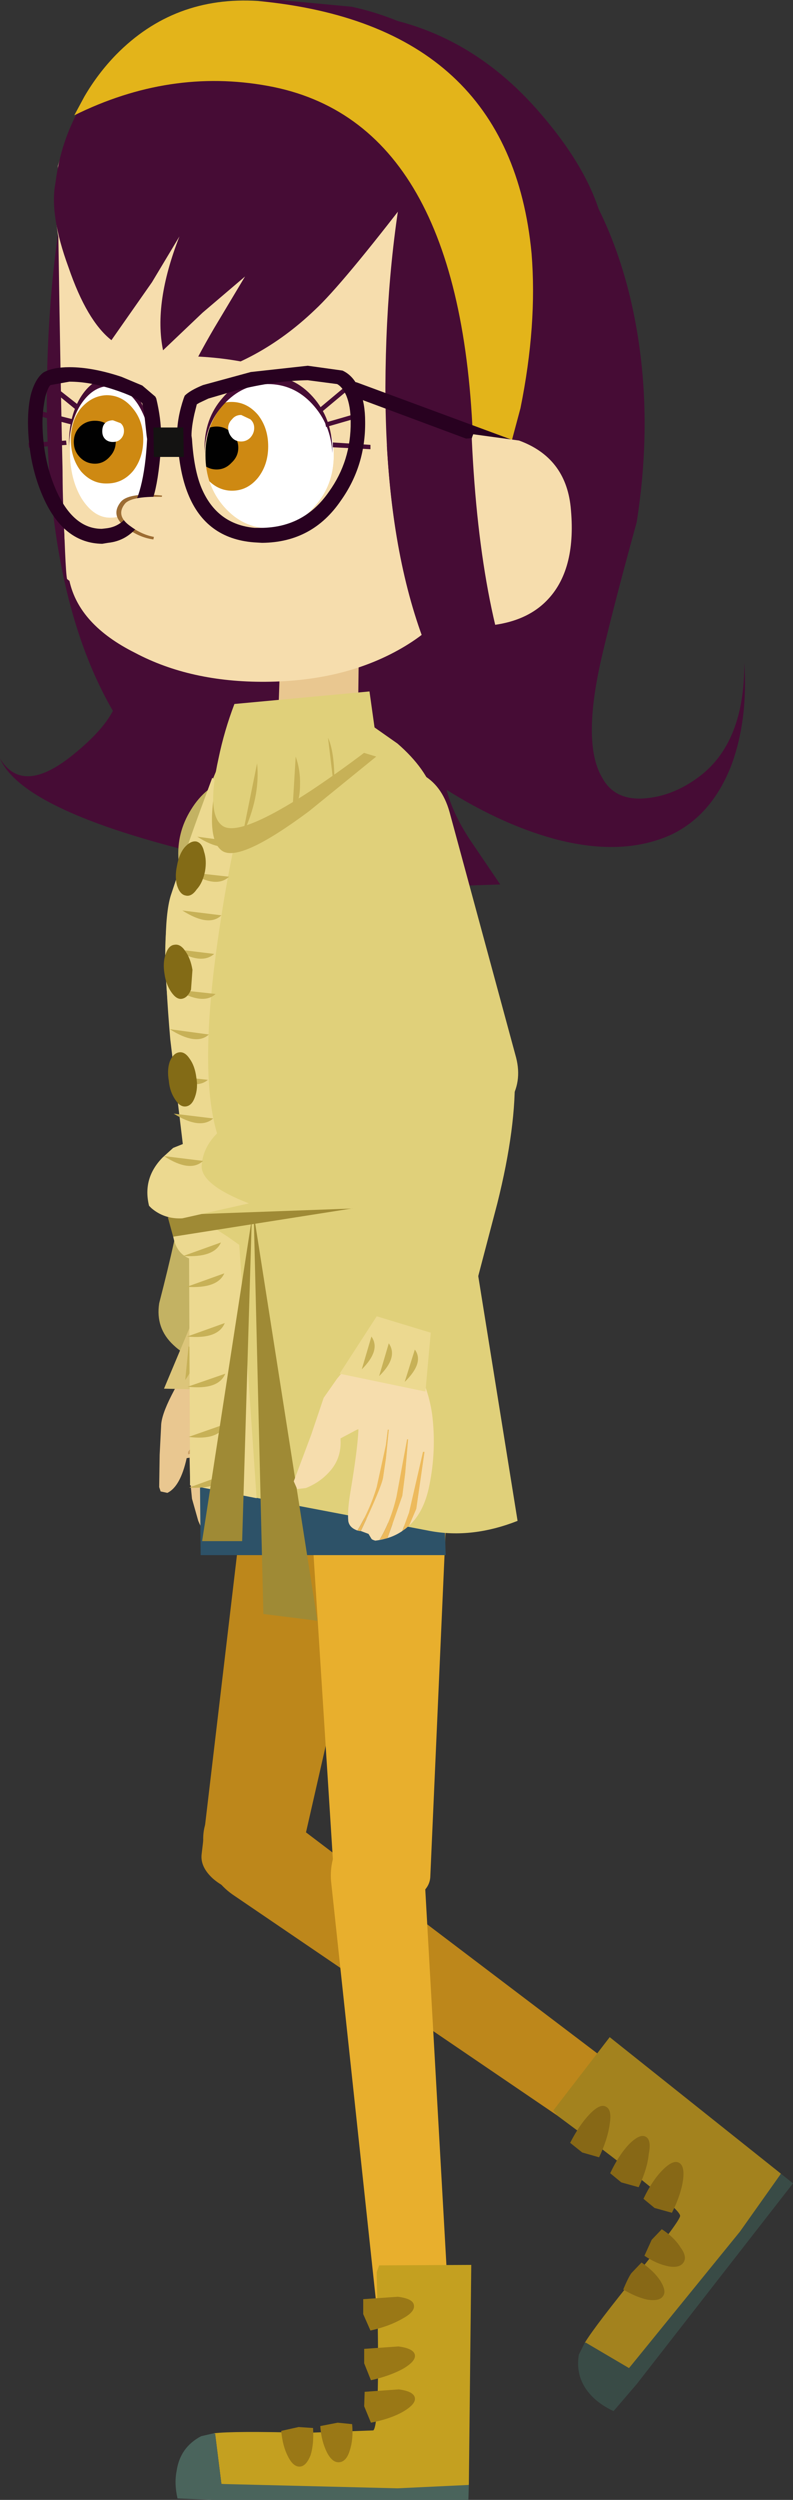 <?xml version="1.0" encoding="UTF-8" standalone="no"?>
<svg xmlns:xlink="http://www.w3.org/1999/xlink" height="259.05px" width="82.2px" xmlns="http://www.w3.org/2000/svg">
  <rect width="100%" height="100%" fill="#333333" stroke="none"/>
  <g transform="matrix(1.0, 0.0, 0.0, 1.0, -7.25, 48.95)">
    <path d="M31.0 110.35 L30.7 110.45 30.6 110.5 30.6 110.45 29.85 110.7 Q28.75 110.9 27.8 108.65 L27.15 106.35 26.95 104.3 26.9 102.1 26.6 102.15 Q25.95 105.1 24.6 105.75 L23.9 105.6 23.75 105.15 23.8 101.8 23.95 98.85 Q23.95 97.75 25.05 95.6 L26.4 93.0 31.7 92.0 Q34.1 94.75 33.55 102.05 L33.65 102.05 Q33.55 102.6 33.6 103.05 L33.75 104.9 33.5 106.95 33.45 107.15 33.6 107.45 33.45 107.5 33.35 107.45 32.75 108.65 32.5 108.95 Q32.8 108.15 32.7 107.55 L32.0 105.1 31.7 102.35 31.65 102.35 Q31.35 103.45 32.0 106.05 32.5 108.05 32.2 109.4 L31.15 110.25 31.25 109.35 31.05 108.15 30.1 104.35 Q29.9 103.1 30.0 102.2 L29.85 103.55 30.1 104.8 30.75 107.6 Q30.95 108.45 30.8 109.3 L30.75 110.4 31.0 110.35 M28.75 102.25 L28.6 102.3 28.5 104.1 28.75 105.6 29.3 107.55 29.85 109.3 29.9 110.4 30.0 110.4 30.1 109.9 30.1 109.55 29.55 107.8 Q29.15 106.95 28.9 105.45 28.75 104.8 28.9 104.05 L28.75 102.25 M29.4 95.5 L29.35 95.5 Q29.75 96.45 29.05 98.45 L28.45 100.05 27.5 100.9 Q26.7 101.35 26.75 101.65 L26.8 101.75 Q28.65 100.55 29.3 98.65 29.85 97.05 29.4 95.5" fill="#e9c790" fill-rule="evenodd" stroke="none"/>
    <path d="M32.5 108.95 L32.3 109.25 32.25 109.35 32.2 109.4 Q32.5 108.05 32.0 106.05 31.35 103.45 31.65 102.35 L31.7 102.35 32.0 105.1 32.7 107.55 Q32.8 108.15 32.5 108.95 M31.15 110.25 L31.0 110.35 30.75 110.4 30.8 109.3 Q30.95 108.45 30.75 107.6 L30.1 104.8 29.85 103.55 30.0 102.2 Q29.9 103.1 30.1 104.35 L31.05 108.15 31.25 109.35 31.15 110.25 M29.4 95.5 Q29.85 97.05 29.3 98.65 28.65 100.55 26.8 101.75 L26.75 101.65 Q26.7 101.35 27.5 100.9 L28.45 100.05 29.05 98.45 Q29.75 96.45 29.35 95.5 L29.4 95.5 M28.75 102.25 L28.9 104.05 Q28.75 104.8 28.9 105.45 29.15 106.95 29.55 107.8 L30.1 109.55 30.1 109.9 30.0 110.4 29.9 110.4 29.85 109.3 29.3 107.55 28.75 105.6 28.5 104.1 28.6 102.3 28.75 102.25" fill="#d0a367" fill-rule="evenodd" stroke="none"/>
    <path d="M27.1 63.1 Q27.35 68.45 26.25 74.75 25.6 78.95 23.75 86.1 23.35 88.7 25.25 90.45 27.15 92.25 29.95 92.15 32.6 91.95 34.65 90.2 L36.1 88.25 37.2 74.7 Q37.75 66.5 36.55 61.05 34.95 59.5 32.8 59.25 30.5 58.75 28.75 59.95 27.15 61.05 27.1 63.1" fill="#c3b263" fill-rule="evenodd" stroke="none"/>
    <path d="M27.0 88.4 L24.25 94.95 33.35 95.15 32.8 89.1 27.0 88.4" fill="#dcc57a" fill-rule="evenodd" stroke="none"/>
    <path d="M26.8 90.55 L26.45 94.05 Q28.1 91.8 26.8 90.55" fill="#c7b157" fill-rule="evenodd" stroke="none"/>
    <path d="M28.7 90.95 L28.35 94.45 Q30.0 92.15 28.7 90.95" fill="#c7b157" fill-rule="evenodd" stroke="none"/>
    <path d="M31.45 91.05 L31.05 94.55 Q32.65 92.3 31.45 91.05" fill="#c7b157" fill-rule="evenodd" stroke="none"/>
    <path d="M31.55 147.5 L72.55 175.4 Q74.1 176.4 75.8 175.45 L77.1 174.35 Q78.0 173.1 77.85 171.7 77.75 170.35 76.7 169.55 L35.7 138.45 Q33.75 136.9 31.6 137.25 29.55 137.55 28.75 139.5 27.9 141.4 28.7 143.8 29.5 146.15 31.55 147.5" fill="#bd871b" fill-rule="evenodd" stroke="none"/>
    <path d="M37.95 145.4 L48.5 99.1 Q49.15 96.05 47.35 93.45 45.6 90.8 42.35 90.2 39.15 89.6 36.6 91.4 34.05 93.15 33.7 96.2 L28.15 143.2 Q28.0 144.5 29.3 145.7 30.6 146.85 32.6 147.25 L36.05 147.15 Q37.6 146.6 37.95 145.4" fill="#bd871b" fill-rule="evenodd" stroke="none"/>
    <path d="M73.65 186.25 Q68.9 192.1 67.85 193.85 L67.95 193.8 72.45 196.45 84.4 182.9 88.2 176.3 70.45 162.15 64.6 169.75 65.05 170.3 65.45 170.6 Q77.65 179.65 77.75 180.65 77.8 181.1 73.65 186.25" fill="#a3821e" fill-rule="evenodd" stroke="none"/>
    <path d="M70.85 200.9 L73.25 198.1 89.45 177.3 88.2 176.3 83.95 182.3 72.45 196.45 67.95 193.8 67.85 193.85 67.25 195.05 Q66.85 197.5 68.55 199.3 69.45 200.25 70.85 200.9" fill="#394b46" fill-rule="evenodd" stroke="none"/>
    <path d="M70.05 169.35 Q69.45 169.0 68.35 170.15 67.3 171.25 66.35 173.1 L67.6 174.1 69.35 174.6 Q70.25 172.7 70.45 171.15 70.7 169.65 70.05 169.35" fill="#876816" fill-rule="evenodd" stroke="none"/>
    <path d="M70.5 176.25 L71.65 177.2 73.45 177.7 Q74.35 175.8 74.5 174.25 74.8 172.75 74.15 172.45 73.55 172.15 72.45 173.25 71.4 174.35 70.5 176.25" fill="#876816" fill-rule="evenodd" stroke="none"/>
    <path d="M77.6 175.15 Q77.0 174.85 75.95 175.9 74.85 177.0 73.95 178.9 L75.1 179.85 76.9 180.35 Q77.85 178.45 78.05 176.95 78.25 175.45 77.6 175.15" fill="#876816" fill-rule="evenodd" stroke="none"/>
    <path d="M75.85 182.05 L74.8 183.15 74.05 184.8 Q75.3 185.65 76.55 185.9 77.7 186.1 78.1 185.5 78.5 184.9 77.8 183.95 77.15 182.9 75.85 182.05" fill="#876816" fill-rule="evenodd" stroke="none"/>
    <path d="M73.75 185.5 L72.7 186.6 Q72.4 187.0 71.85 188.3 73.2 189.1 74.35 189.35 75.65 189.55 76.0 188.95 76.35 188.45 75.7 187.4 75.05 186.4 73.75 185.5" fill="#876816" fill-rule="evenodd" stroke="none"/>
    <path d="M20.25 -31.3 Q19.6 -31.95 17.2 -25.65 15.1 -20.15 14.55 -17.65 13.4 -12.65 14.1 -6.75 14.65 -3.35 16.4 3.7 L18.65 13.3 Q19.9 19.0 19.55 22.8 19.3 25.7 14.65 29.4 9.55 33.45 7.25 29.65 9.85 35.65 32.3 40.5 41.15 42.4 48.9 43.05 L59.1 42.7 55.95 38.05 Q54.15 35.3 53.55 32.9 59.2 36.45 64.6 37.95 71.6 39.85 76.7 37.6 81.05 35.6 83.1 30.25 84.8 25.55 84.4 19.7 84.45 28.0 79.7 31.55 77.15 33.45 74.4 33.75 71.0 34.15 69.65 31.6 67.5 27.95 69.75 18.6 70.95 13.5 73.25 5.15 75.05 -6.3 72.9 -16.65 70.45 -28.4 63.25 -36.05 58.8 -40.65 52.15 -44.45 44.0 -49.1 39.3 -47.75 L20.25 -31.3" fill="#460c35" fill-rule="evenodd" stroke="none"/>
    <path d="M27.05 34.95 Q25.55 37.35 25.75 40.15 L27.05 64.45 Q27.1 66.6 28.55 67.9 30.05 69.35 32.0 69.15 33.75 69.0 35.1 67.75 37.0 66.15 37.0 63.55 L36.95 37.2 Q36.95 34.3 35.15 32.65 33.35 31.05 30.95 31.8 28.55 32.5 27.05 34.95" fill="#c3b263" fill-rule="evenodd" stroke="none"/>
    <path d="M41.6 146.3 L46.9 195.8 Q47.1 197.6 48.95 198.3 L50.65 198.55 Q52.15 198.45 53.1 197.4 54.1 196.4 54.05 195.1 L51.15 143.6 Q51.1 141.1 49.45 139.7 47.85 138.35 45.85 139.0 43.85 139.6 42.55 141.8 41.3 143.95 41.6 146.3" fill="#e8af2d" fill-rule="evenodd" stroke="none"/>
    <path d="M51.85 145.6 L53.95 98.15 Q54.1 95.1 51.85 92.85 49.6 90.55 46.3 90.55 43.05 90.5 40.85 92.75 38.7 94.95 38.85 98.0 L41.85 145.2 Q41.9 146.5 43.4 147.45 44.9 148.4 46.9 148.4 48.85 148.5 50.3 147.65 51.75 146.85 51.85 145.6" fill="#e8af2d" fill-rule="evenodd" stroke="none"/>
    <path d="M27.75 80.9 L52.35 77.95 53.45 112.2 28.05 112.2 27.75 80.9" fill="#2d5268" fill-rule="evenodd" stroke="none"/>
    <path d="M28.3 83.0 Q29.65 88.2 34.35 90.9 39.05 93.55 44.3 92.15 49.55 90.75 52.2 86.1 54.95 81.4 53.6 76.2 52.2 71.0 47.45 68.35 42.85 65.65 37.6 67.05 32.35 68.45 29.6 73.15 26.9 77.8 28.3 83.0" fill="#e0d07a" fill-rule="evenodd" stroke="none"/>
    <path d="M29.5 80.7 Q35.2 78.0 41.15 76.7 48.75 75.0 55.95 77.85 L60.9 108.65 Q56.2 110.5 51.85 109.7 L26.95 104.95 29.5 80.7" fill="#e0d07a" fill-rule="evenodd" stroke="none"/>
    <path d="M25.1 77.6 Q25.0 80.7 26.85 81.45 L26.95 104.95 33.85 106.3 32.05 80.05 30.85 79.2 27.75 77.2 25.1 77.6" fill="#ecd990" fill-rule="evenodd" stroke="none"/>
    <path d="M30.5 83.0 L26.6 84.4 Q29.8 84.6 30.5 83.0" fill="#c7b157" fill-rule="evenodd" stroke="none"/>
    <path d="M30.55 88.15 L26.65 89.55 Q29.85 89.85 30.55 88.15" fill="#c7b157" fill-rule="evenodd" stroke="none"/>
    <path d="M30.6 93.4 L26.7 94.75 Q29.9 95.1 30.6 93.4" fill="#c7b157" fill-rule="evenodd" stroke="none"/>
    <path d="M30.65 98.6 L26.8 99.95 Q29.95 100.35 30.65 98.6" fill="#c7b157" fill-rule="evenodd" stroke="none"/>
    <path d="M30.7 103.8 L26.85 105.2 Q29.95 105.4 30.7 103.8" fill="#c7b157" fill-rule="evenodd" stroke="none"/>
    <path d="M30.15 79.8 L26.25 81.2 Q29.45 81.4 30.15 79.8" fill="#c7b157" fill-rule="evenodd" stroke="none"/>
    <path d="M34.55 118.3 L40.15 119.0 33.55 76.85 34.55 118.3" fill="#9f8a35" fill-rule="evenodd" stroke="none"/>
    <path d="M33.35 77.35 L28.2 110.75 32.35 110.75 33.35 77.35" fill="#9f8a35" fill-rule="evenodd" stroke="none"/>
    <path d="M14.65 -32.45 Q12.15 -21.2 12.1 -7.6 12.1 19.7 24.25 31.6 L22.15 24.55 24.65 27.75 Q27.5 31.05 29.5 31.8 L30.0 31.95 29.35 31.15 Q27.5 28.95 25.9 25.2 20.05 11.15 21.0 -16.7 21.05 -30.95 17.85 -33.15 16.2 -34.25 14.65 -32.45" fill="#460c35" fill-rule="evenodd" stroke="none"/>
    <path d="M53.1 74.8 Q53.95 73.65 52.7 72.45 L24.65 77.2 25.2 79.2 53.1 74.8" fill="#9f8a35" fill-rule="evenodd" stroke="none"/>
    <path d="M24.6 46.6 Q23.8 51.25 25.85 64.5 26.85 71.15 28.1 76.85 L52.95 75.95 53.1 56.4 Q53.15 36.3 52.3 33.5 51.45 30.7 48.45 28.1 L45.6 26.1 31.4 26.75 28.45 33.85 Q25.35 41.95 24.6 46.6" fill="#e0d07a" fill-rule="evenodd" stroke="none"/>
    <path d="M49.3 68.65 L31.9 68.7 Q29.35 68.45 26.0 70.15 22.35 72.1 24.1 74.05 25.45 75.25 31.2 74.75 L38.75 74.0 47.35 74.8 Q52.65 75.2 55.9 74.2 55.75 72.25 53.15 70.4 50.75 68.55 49.3 68.65" fill="#e0d07a" fill-rule="evenodd" stroke="none"/>
    <path d="M32.5 34.45 L29.25 31.65 Q26.75 38.4 24.95 43.85 23.9 47.25 24.9 58.75 L26.2 69.6 25.2 70.0 24.1 71.0 Q22.0 73.15 22.7 76.0 L22.95 76.25 Q24.3 77.4 26.15 77.3 L33.05 75.75 Q28.15 73.85 28.15 71.9 28.25 70.0 29.75 68.5 27.8 62.0 29.95 47.6 31.0 40.4 32.5 34.45" fill="#ecd990" fill-rule="evenodd" stroke="none"/>
    <path d="M31.75 38.3 L27.7 37.75 Q30.4 39.5 31.75 38.3" fill="#c7b157" fill-rule="evenodd" stroke="none"/>
    <path d="M31.0 41.9 L26.95 41.45 Q29.65 43.15 31.0 41.9" fill="#c7b157" fill-rule="evenodd" stroke="none"/>
    <path d="M30.2 45.9 L26.15 45.4 Q28.9 47.15 30.2 45.9" fill="#c7b157" fill-rule="evenodd" stroke="none"/>
    <path d="M29.45 49.9 L25.35 49.4 Q28.1 51.1 29.45 49.9" fill="#c7b157" fill-rule="evenodd" stroke="none"/>
    <path d="M29.6 54.05 L25.5 53.6 Q28.3 55.25 29.6 54.05" fill="#c7b157" fill-rule="evenodd" stroke="none"/>
    <path d="M28.9 58.25 L24.85 57.7 Q27.6 59.45 28.9 58.25" fill="#c7b157" fill-rule="evenodd" stroke="none"/>
    <path d="M28.8 62.95 L24.75 62.5 Q27.5 64.05 28.8 62.95" fill="#c7b157" fill-rule="evenodd" stroke="none"/>
    <path d="M29.35 66.95 L25.25 66.45 Q28.0 68.15 29.35 66.95" fill="#c7b157" fill-rule="evenodd" stroke="none"/>
    <path d="M28.3 71.35 L24.25 70.85 Q26.95 72.6 28.3 71.35" fill="#c7b157" fill-rule="evenodd" stroke="none"/>
    <path d="M25.6 40.75 Q25.35 41.9 25.6 42.8 25.9 43.75 26.5 43.85 27.1 44.0 27.65 43.2 28.25 42.55 28.5 41.35 28.7 40.2 28.4 39.3 28.2 38.4 27.6 38.25 27.0 38.15 26.35 38.9 25.8 39.6 25.6 40.75" fill="#836b16" fill-rule="evenodd" stroke="none"/>
    <path d="M24.3 51.95 Q24.45 53.05 25.0 53.85 25.55 54.65 26.1 54.55 26.7 54.45 27.05 53.6 L27.2 51.55 Q27.0 50.35 26.45 49.6 25.95 48.85 25.35 48.95 24.75 49.0 24.45 49.85 24.1 50.75 24.3 51.95" fill="#836b16" fill-rule="evenodd" stroke="none"/>
    <path d="M24.75 63.05 Q24.85 64.2 25.45 65.05 25.95 65.8 26.55 65.7 27.15 65.6 27.45 64.75 27.8 63.8 27.6 62.7 27.45 61.5 26.9 60.75 26.4 60.0 25.8 60.1 25.2 60.2 24.85 61.05 24.55 61.9 24.75 63.05" fill="#836b16" fill-rule="evenodd" stroke="none"/>
    <path d="M36.05 26.55 L44.35 26.2 44.45 18.0 36.35 17.65 36.05 26.55" fill="#e9c790" fill-rule="evenodd" stroke="none"/>
    <path d="M46.25 29.45 L31.55 25.0 Q30.45 28.0 29.8 31.3 28.45 37.9 30.25 39.2 32.05 40.5 39.3 35.1 L46.25 29.45" fill="#c7b157" fill-rule="evenodd" stroke="none"/>
    <path d="M45.55 22.7 L31.55 24.0 Q30.5 26.75 29.9 29.65 28.6 35.5 30.35 36.65 32.1 37.8 39.45 33.0 43.05 30.6 46.3 28.05 L45.55 22.7" fill="#e0d07a" fill-rule="evenodd" stroke="none"/>
    <path d="M33.9 30.15 L32.4 37.55 Q34.25 33.65 33.9 30.15" fill="#c7b157" fill-rule="evenodd" stroke="none"/>
    <path d="M37.9 29.45 L37.55 35.3 Q38.35 34.2 38.35 32.4 38.4 30.85 37.9 29.45" fill="#c7b157" fill-rule="evenodd" stroke="none"/>
    <path d="M41.25 27.5 L41.9 32.9 Q42.0 29.1 41.25 27.5" fill="#c7b157" fill-rule="evenodd" stroke="none"/>
    <path d="M13.25 -30.7 L13.0 -27.7 Q13.0 -26.0 13.3 -24.4 13.8 9.35 14.2 11.05 L14.45 11.25 Q15.45 15.8 21.25 18.7 27.0 21.75 34.75 21.7 43.2 21.65 49.25 18.0 55.2 14.4 55.2 9.3 55.35 8.25 57.8 5.0 61.0 0.7 62.6 -2.15 68.9 -13.55 66.3 -26.95 64.8 -34.9 57.45 -40.9 50.4 -46.6 41.25 -48.15 31.8 -49.75 24.4 -46.0 16.15 -41.7 13.25 -31.75 L13.25 -30.7" fill="#f6ddad" fill-rule="evenodd" stroke="none"/>
    <path d="M41.05 -46.7 L49.45 -34.5 Q52.45 -32.05 53.95 -23.9 L55.6 -11.8 55.95 0.05 Q56.15 7.6 57.45 11.55 60.55 10.35 64.15 3.1 66.8 -2.3 68.15 -7.4 70.9 -15.45 70.1 -23.5 69.55 -29.9 63.35 -37.1 55.6 -46.2 44.6 -47.5 41.8 -47.75 41.05 -46.7" fill="#460c35" fill-rule="evenodd" stroke="none"/>
    <path d="M13.0 -30.0 Q12.35 -26.7 14.35 -21.25 16.25 -15.7 18.8 -13.7 L23.0 -19.7 25.85 -24.45 Q23.15 -17.55 24.15 -12.65 L28.25 -16.55 32.65 -20.3 29.45 -14.95 Q27.55 -11.7 26.65 -9.65 34.0 -11.2 39.9 -16.85 42.7 -19.45 49.95 -28.9 55.3 -35.85 54.7 -40.2 54.25 -43.2 50.1 -46.05 L52.25 -45.0 Q47.75 -47.4 43.7 -48.25 L36.25 -48.95 Q26.2 -48.9 19.7 -42.95 13.95 -37.65 13.0 -30.0" fill="#460c35" fill-rule="evenodd" stroke="none"/>
    <path d="M49.7 -33.7 Q47.25 -22.4 47.2 -8.8 47.2 18.5 59.3 30.4 L57.25 23.35 59.75 26.5 Q62.6 29.85 64.6 30.65 L65.1 30.8 64.45 30.05 Q62.6 27.75 61.0 24.0 55.1 9.95 56.05 -17.85 56.15 -32.15 52.9 -34.4 51.3 -35.45 49.7 -33.7" fill="#460c35" fill-rule="evenodd" stroke="none"/>
    <path d="M14.95 -37.0 Q24.85 -41.9 35.0 -40.05 55.2 -36.4 56.3 -2.8 56.85 0.05 58.1 0.5 L59.3 0.45 61.2 -6.65 Q62.95 -15.3 62.35 -22.7 60.1 -46.35 34.0 -48.85 25.3 -49.4 19.3 -43.3 17.4 -41.35 16.0 -38.95 L14.95 -37.0" fill="#e3b41a" fill-rule="evenodd" stroke="none"/>
    <path d="M63.0 -1.55 Q63.2 -2.25 62.55 -2.55 L44.3 -9.3 Q43.6 -9.55 43.35 -8.85 L43.35 -8.25 43.75 -7.9 62.0 -1.1 62.25 -1.05 Q62.75 -1.05 63.0 -1.55" fill="#280120" fill-rule="evenodd" stroke="none"/>
    <path d="M56.3 -3.95 Q55.9 -2.95 55.4 0.0 54.45 5.9 54.15 15.85 61.0 16.5 64.1 13.1 67.05 9.9 66.4 3.55 65.85 -1.55 61.05 -3.3 L56.3 -3.95" fill="#f6ddad" fill-rule="evenodd" stroke="none"/>
    <path d="M47.35 -2.8 Q48.65 19.9 59.3 30.4 L57.25 23.35 59.75 26.5 Q62.6 29.85 64.6 30.65 66.05 31.2 61.95 25.7 57.0 15.4 56.15 -3.55 L47.35 -2.8" fill="#460c35" fill-rule="evenodd" stroke="none"/>
    <path d="M28.55 -2.45 Q28.55 0.75 30.5 3.05 32.45 5.3 35.2 5.3 37.9 5.3 39.85 3.0 41.85 0.7 41.85 -2.5 41.8 -5.7 39.8 -7.95 37.85 -10.15 35.15 -10.15 32.4 -10.15 30.45 -7.9 28.5 -5.65 28.55 -2.45" fill="#ffffff" fill-rule="evenodd" stroke="none"/>
    <path d="M14.5 -2.85 Q14.5 0.05 15.7 2.1 17.0 4.15 18.75 4.1 20.5 4.1 21.8 2.05 23.05 0.0 23.05 -2.9 23.0 -5.8 21.75 -7.9 20.45 -9.95 18.7 -9.95 16.95 -9.9 15.65 -7.85 14.45 -5.75 14.5 -2.85" fill="#ffffff" fill-rule="evenodd" stroke="none"/>
    <path d="M28.55 -1.75 Q28.55 1.4 30.5 3.6 32.45 5.8 35.2 5.8 37.9 5.8 39.85 3.55 41.85 1.35 41.85 -1.8 41.8 -4.9 39.8 -7.15 37.85 -9.3 35.15 -9.3 32.4 -9.3 30.45 -7.1 28.5 -4.85 28.55 -1.75" fill="#ffffff" fill-rule="evenodd" stroke="none"/>
    <path d="M14.5 -2.15 Q14.5 0.7 15.7 2.7 17.0 4.75 18.75 4.7 20.5 4.7 21.8 2.65 23.05 0.65 23.05 -2.2 23.0 -5.05 21.75 -7.1 20.45 -9.1 18.7 -9.1 16.9 -9.05 15.65 -7.05 14.45 -5.0 14.5 -2.15" fill="#ffffff" fill-rule="evenodd" stroke="none"/>
    <path d="M27.55 -2.65 Q27.55 -0.75 28.6 0.55 29.75 1.9 31.3 1.9 32.9 1.9 34.0 0.55 35.05 -0.8 35.05 -2.7 35.05 -4.6 34.0 -5.95 32.85 -7.3 31.25 -7.3 29.7 -7.3 28.6 -5.95 27.55 -4.55 27.55 -2.65" fill="#ce8912" fill-rule="evenodd" stroke="none"/>
    <path d="M14.6 -3.35 Q14.6 -1.45 15.65 -0.1 16.8 1.2 18.35 1.15 19.95 1.15 21.05 -0.15 22.1 -1.5 22.1 -3.4 22.1 -5.35 21.0 -6.65 19.9 -8.0 18.3 -8.0 16.75 -7.95 15.6 -6.6 14.6 -5.3 14.6 -3.35" fill="#ce8912" fill-rule="evenodd" stroke="none"/>
    <path d="M27.5 -2.5 Q27.5 -1.6 28.1 -1.0 28.8 -0.3 29.7 -0.3 30.6 -0.3 31.25 -1.0 31.95 -1.65 31.95 -2.55 31.95 -3.45 31.25 -4.1 30.6 -4.75 29.7 -4.75 28.8 -4.75 28.1 -4.1 27.5 -3.4 27.5 -2.5" fill="#010101" fill-rule="evenodd" stroke="none"/>
    <path d="M30.9 -4.6 Q30.9 -4.05 31.3 -3.6 31.65 -3.2 32.25 -3.2 32.8 -3.2 33.2 -3.6 33.6 -4.05 33.6 -4.6 33.6 -5.15 33.2 -5.5 L32.25 -5.95 Q31.65 -5.95 31.3 -5.5 30.9 -5.1 30.9 -4.6" fill="#ffffff" fill-rule="evenodd" stroke="none"/>
    <path d="M14.9 -3.15 Q14.9 -2.25 15.5 -1.6 16.15 -0.9 17.1 -0.9 18.0 -0.9 18.65 -1.65 19.25 -2.3 19.25 -3.2 19.25 -4.1 18.65 -4.75 18.0 -5.35 17.1 -5.35 16.15 -5.35 15.5 -4.7 14.9 -4.05 14.9 -3.15" fill="#010101" fill-rule="evenodd" stroke="none"/>
    <path d="M17.85 -4.25 Q17.85 -3.75 18.15 -3.45 18.45 -3.15 18.95 -3.15 19.45 -3.15 19.75 -3.45 20.1 -3.8 20.1 -4.3 20.1 -4.8 19.75 -5.1 L18.95 -5.4 Q17.85 -5.35 17.85 -4.25" fill="#ffffff" fill-rule="evenodd" stroke="none"/>
    <path d="M35.15 -9.3 Q37.85 -9.3 39.8 -7.15 41.8 -4.9 41.85 -1.8 41.85 1.35 39.85 3.55 37.9 5.8 35.2 5.8 32.45 5.8 30.5 3.6 28.55 1.4 28.55 -1.75 28.5 -4.85 30.45 -7.1 32.4 -9.3 35.15 -9.3 M13.75 -0.3 Q13.7 1.9 13.95 6.95 19.2 8.95 25.6 8.95 33.75 8.9 39.45 5.75 45.2 2.75 45.2 -1.65 45.15 -6.0 39.4 -9.05 33.65 -12.1 25.5 -12.05 18.8 -12.05 13.6 -9.85 L13.75 -0.3 M15.65 -7.05 Q16.9 -9.05 18.7 -9.1 20.45 -9.1 21.75 -7.1 23.0 -5.05 23.05 -2.2 23.05 0.65 21.8 2.65 20.5 4.7 18.75 4.7 17.0 4.75 15.7 2.7 14.5 0.7 14.5 -2.15 14.45 -5.0 15.65 -7.05" fill="#f6ddad" fill-rule="evenodd" stroke="none"/>
    <path d="M35.0 -9.15 Q37.7 -9.15 39.6 -7.1 41.55 -5.0 41.7 -2.0 L41.7 -2.4 Q41.65 -5.6 39.7 -7.8 37.75 -10.0 35.0 -10.0 32.3 -10.0 30.35 -7.75 28.4 -5.55 28.45 -2.35 L28.45 -1.95 Q28.5 -4.95 30.45 -7.05 32.35 -9.15 35.0 -9.15" fill="#460c35" fill-rule="evenodd" stroke="none"/>
    <path d="M43.7 -8.85 L43.4 -9.2 40.35 -6.65 40.65 -6.3 43.7 -8.85" fill="#460c35" fill-rule="evenodd" stroke="none"/>
    <path d="M44.85 -5.8 L44.75 -6.25 40.95 -5.15 41.05 -4.7 44.85 -5.8" fill="#460c35" fill-rule="evenodd" stroke="none"/>
    <path d="M45.65 -2.85 L41.75 -3.1 41.75 -2.6 45.65 -2.4 45.65 -2.85" fill="#460c35" fill-rule="evenodd" stroke="none"/>
    <path d="M23.15 6.95 L24.05 2.4 Q20.45 2.05 19.7 3.15 18.7 4.5 20.3 5.7 21.65 6.75 23.15 6.95" fill="#9c6c33" fill-rule="evenodd" stroke="none"/>
    <path d="M18.55 -9.8 Q16.8 -9.75 15.55 -7.7 14.35 -5.65 14.4 -2.75 L14.4 -2.4 Q14.4 -5.1 15.6 -7.0 16.85 -8.9 18.55 -8.95 20.3 -8.95 21.55 -7.05 22.75 -5.15 22.9 -2.45 L22.9 -2.8 Q22.85 -5.7 21.6 -7.75 20.3 -9.8 18.55 -9.8" fill="#460c35" fill-rule="evenodd" stroke="none"/>
    <path d="M12.0 -9.05 L15.05 -6.55 15.35 -7.0 12.3 -9.4 12.0 -9.05" fill="#460c35" fill-rule="evenodd" stroke="none"/>
    <path d="M10.85 -5.95 L14.7 -4.95 14.8 -5.5 11.05 -6.45 10.85 -5.95" fill="#460c35" fill-rule="evenodd" stroke="none"/>
    <path d="M10.2 -3.05 L10.25 -2.55 14.15 -2.85 14.1 -3.3 10.2 -3.05" fill="#460c35" fill-rule="evenodd" stroke="none"/>
    <path d="M44.55 -8.45 Q43.95 -10.0 42.75 -10.55 L39.15 -11.05 33.25 -10.4 28.3 -9.05 Q26.95 -8.5 26.4 -7.95 L26.3 -7.7 Q25.6 -5.65 25.6 -3.8 L25.65 -3.35 Q25.85 0.05 26.75 2.25 28.6 6.85 33.55 7.25 L34.4 7.3 34.45 7.3 Q39.65 7.25 42.6 2.9 45.15 -0.7 45.1 -5.25 45.1 -7.15 44.55 -8.45 M31.75 -8.5 Q35.7 -9.5 39.15 -9.55 L42.2 -9.15 Q42.75 -8.85 43.15 -7.95 43.6 -6.85 43.6 -5.25 43.65 -1.2 41.35 2.0 38.8 5.7 34.35 5.75 L33.65 5.75 Q29.75 5.4 28.15 1.65 27.35 -0.25 27.15 -3.45 L27.1 -3.8 Q27.1 -4.7 27.4 -6.05 L27.65 -7.05 27.9 -7.2 28.85 -7.65 31.75 -8.5" fill="#280120" fill-rule="evenodd" stroke="none"/>
    <path d="M12.5 -9.05 L14.45 -9.4 Q16.55 -9.4 19.0 -8.6 21.45 -7.8 22.0 -7.15 L22.2 -6.1 22.45 -3.8 22.5 -3.45 Q22.2 2.4 20.45 4.55 19.6 5.65 18.25 5.8 L17.8 5.85 Q15.0 5.85 13.25 2.25 11.7 -1.0 11.65 -5.1 11.65 -6.4 11.95 -7.85 12.25 -8.9 12.5 -9.05 M10.15 -5.1 Q10.2 -0.65 11.9 2.95 14.0 7.35 17.85 7.4 L18.45 7.3 Q20.4 7.1 21.65 5.45 22.6 4.4 23.25 2.2 23.75 0.35 24.0 -3.4 L23.95 -3.8 Q23.95 -5.55 23.45 -7.65 L23.35 -7.85 22.0 -9.0 19.85 -9.9 Q16.85 -10.9 14.45 -10.9 12.7 -10.9 11.75 -10.35 10.95 -9.75 10.5 -8.25 10.15 -7.0 10.15 -5.1" fill="#280120" fill-rule="evenodd" stroke="none"/>
    <path d="M23.2 -1.6 L26.3 -1.6 26.25 -4.65 23.15 -4.65 23.2 -1.6" fill="#141312" fill-rule="evenodd" stroke="none"/>
    <path d="M20.8 5.6 Q22.15 6.6 23.65 6.75 L24.55 2.55 Q20.9 2.4 20.2 3.25 19.2 4.5 20.8 5.6" fill="#f6ddad" fill-rule="evenodd" stroke="none"/>
    <path d="M43.7 35.6 Q42.85 38.35 43.75 40.95 L51.35 64.15 Q52.0 66.15 53.7 67.1 55.55 68.1 57.35 67.4 59.05 66.85 60.05 65.25 61.4 63.2 60.75 60.65 L53.85 35.2 Q53.05 32.35 50.9 31.25 48.8 30.15 46.6 31.55 44.5 32.8 43.7 35.6" fill="#e0d07a" fill-rule="evenodd" stroke="none"/>
    <path d="M48.95 109.7 L49.65 107.8 51.1 101.5 51.25 101.5 50.4 107.4 49.65 109.15 Q51.2 107.75 51.75 105.0 52.5 101.35 52.05 97.65 51.6 94.45 49.85 91.75 L44.7 90.9 42.2 93.9 40.8 95.9 39.5 99.75 37.7 104.55 38.05 105.35 38.95 105.25 Q40.45 104.65 41.45 103.5 42.65 102.15 42.55 100.25 L42.55 100.1 44.25 99.2 44.4 99.15 44.4 99.3 Q44.3 101.3 43.6 105.5 43.25 107.5 43.35 108.65 43.45 109.35 44.3 109.65 45.6 107.5 46.3 105.15 L47.25 100.8 47.45 99.2 47.55 99.2 47.25 102.2 46.95 104.2 Q46.75 105.25 44.65 109.7 L45.45 110.0 45.75 110.5 Q45.8 110.6 46.15 110.7 47.8 110.5 48.95 109.7 M49.55 100.2 L49.25 103.7 48.95 106.05 47.85 109.2 47.4 110.45 46.6 110.6 Q47.75 108.7 48.35 106.15 L49.45 100.2 49.55 100.2" fill="#f6ddad" fill-rule="evenodd" stroke="none"/>
    <path d="M49.65 109.15 L50.4 107.4 51.25 101.5 51.1 101.5 49.65 107.8 48.95 109.7 49.3 109.45 49.65 109.15 M44.65 109.7 Q46.75 105.25 46.95 104.2 L47.25 102.2 47.55 99.2 47.45 99.2 47.25 100.8 46.3 105.15 Q45.6 107.5 44.3 109.65 L44.55 109.7 44.65 109.7 M49.55 100.2 L49.45 100.2 48.35 106.15 Q47.75 108.7 46.6 110.6 L47.4 110.45 47.85 109.2 48.95 106.05 49.25 103.7 49.55 100.2" fill="#edba5c" fill-rule="evenodd" stroke="none"/>
    <path d="M44.15 89.15 Q45.75 91.2 48.5 91.6 51.2 92.0 53.5 90.55 L55.35 88.9 58.8 75.75 Q60.8 67.75 60.6 62.15 59.2 60.3 57.15 59.65 54.95 58.8 53.1 59.65 51.25 60.45 50.85 62.45 50.2 67.8 47.95 73.85 L43.5 84.6 Q42.7 87.05 44.15 89.15" fill="#e0d07a" fill-rule="evenodd" stroke="none"/>
    <path d="M42.45 93.4 L51.35 95.25 51.9 89.15 46.3 87.45 42.45 93.4" fill="#ecd990" fill-rule="evenodd" stroke="none"/>
    <path d="M45.75 89.55 L44.75 92.95 Q46.75 90.95 45.75 89.55" fill="#c7b157" fill-rule="evenodd" stroke="none"/>
    <path d="M47.55 90.25 L46.55 93.65 Q48.55 91.7 47.55 90.25" fill="#c7b157" fill-rule="evenodd" stroke="none"/>
    <path d="M50.25 90.9 L49.2 94.25 Q51.25 92.25 50.25 90.9" fill="#c7b157" fill-rule="evenodd" stroke="none"/>
    <path d="M39.0 203.15 Q31.45 202.95 29.4 203.2 L29.55 203.25 30.2 208.45 48.25 209.55 55.85 208.55 56.1 185.75 46.55 185.8 46.3 186.5 46.3 187.0 Q46.7 202.2 45.95 202.9 L39.0 203.15" fill="#c4a020" fill-rule="evenodd" stroke="none"/>
    <path d="M25.65 209.95 L29.35 210.1 55.8 210.1 55.85 208.55 48.45 208.9 30.2 208.45 29.55 203.25 29.4 203.2 28.1 203.5 Q25.9 204.65 25.55 207.15 25.3 208.4 25.65 209.95" fill="#4a645c" fill-rule="evenodd" stroke="none"/>
    <path d="M50.15 189.9 Q50.05 189.25 48.5 189.05 L44.9 189.3 44.9 190.85 45.65 192.55 Q47.65 192.1 49.0 191.3 50.3 190.6 50.15 189.9" fill="#9a7816" fill-rule="evenodd" stroke="none"/>
    <path d="M45.0 194.45 L45.0 195.95 45.7 197.7 Q47.7 197.25 49.05 196.5 50.4 195.7 50.25 195.05 50.1 194.4 48.55 194.2 L45.0 194.45" fill="#9a7816" fill-rule="evenodd" stroke="none"/>
    <path d="M50.25 199.5 Q50.1 198.85 48.6 198.65 L45.05 198.9 45.0 200.4 45.7 202.1 Q47.75 201.7 49.05 200.95 50.4 200.15 50.25 199.5" fill="#9a7816" fill-rule="evenodd" stroke="none"/>
    <path d="M43.75 202.25 L42.25 202.1 40.45 202.45 Q40.55 204.0 41.15 205.2 41.7 206.25 42.4 206.2 43.15 206.15 43.5 205.0 43.9 203.8 43.75 202.25" fill="#9a7816" fill-rule="evenodd" stroke="none"/>
    <path d="M39.7 202.65 L38.2 202.55 36.4 202.95 Q36.55 204.55 37.1 205.6 37.65 206.7 38.35 206.65 39.0 206.6 39.45 205.45 39.8 204.3 39.7 202.65" fill="#9a7816" fill-rule="evenodd" stroke="none"/>
  </g>
</svg>
